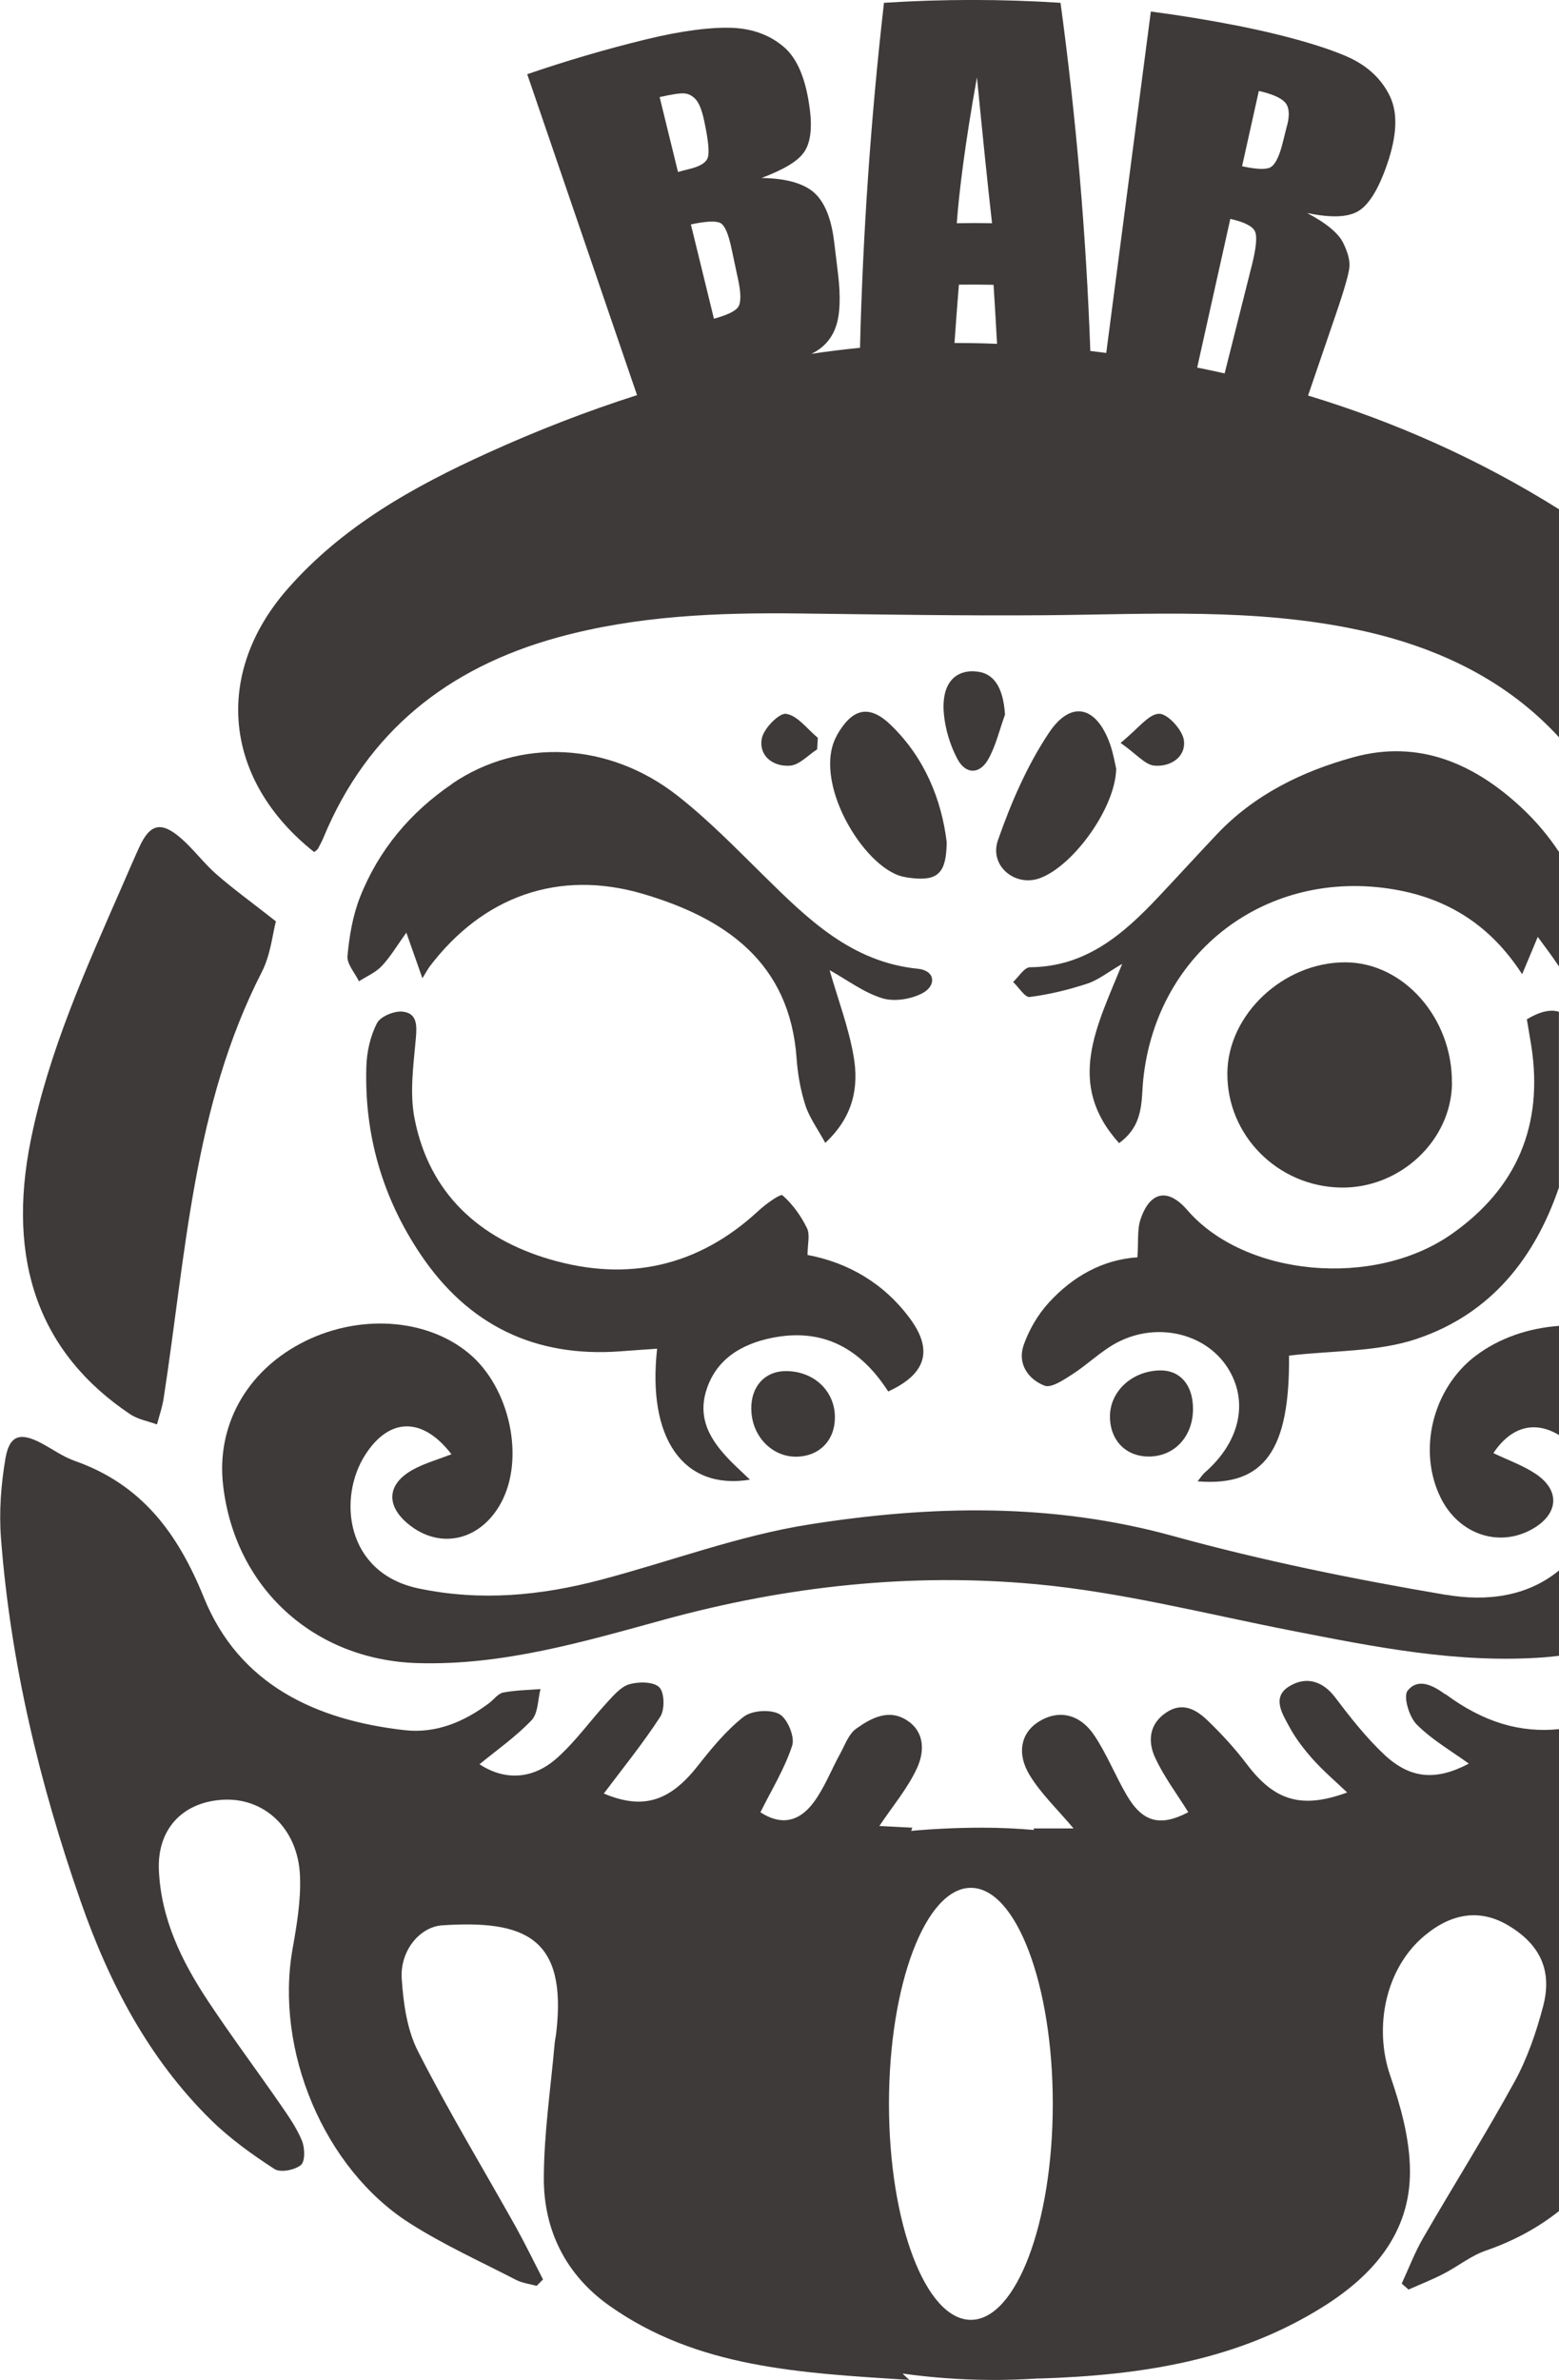 <?xml version="1.0" encoding="UTF-8"?>
<svg id="_レイヤー_2" data-name="レイヤー_2" xmlns="http://www.w3.org/2000/svg" viewBox="0 0 205.57 313.71">
  <defs>
    <style>
      .cls-1 {
        fill: #3e3a39;
      }
    </style>
  </defs>
  <g id="_レイヤー_2-2" data-name="レイヤー_2">
    <g>
      <path class="cls-1" d="M59.63,103.31c-5.53,3.76-9.72,8.74-12.17,14.97-.95,2.42-1.4,5.11-1.64,7.72-.1,1.06.97,2.22,1.51,3.34,1.01-.65,2.2-1.15,3-2,1.16-1.23,2.03-2.72,3.25-4.41.73,2.07,1.26,3.58,2.12,6.01.61-.99.76-1.29.96-1.55,6.97-9.18,16.94-12.88,28.19-9.55,10.76,3.19,19.29,8.98,20.19,21.67.15,2.08.52,4.2,1.16,6.18.54,1.66,1.64,3.14,2.62,4.95,3.75-3.49,4.43-7.41,3.74-11.41-.66-3.82-2.07-7.52-3.17-11.36,2.32,1.29,4.5,2.96,6.96,3.71,1.61.49,3.89.11,5.39-.73,1.73-.98,1.59-2.93-.71-3.16-8.75-.88-14.49-6.53-20.29-12.24-3.7-3.64-7.35-7.4-11.43-10.59-9.06-7.09-20.81-7.6-29.68-1.57Z"/>
      <path class="cls-1" d="M200.61,106.44c-6.26-5.83-13.57-9-22.16-6.63-6.75,1.86-13.04,4.92-17.99,10.15-2.58,2.73-5.12,5.51-7.7,8.25-4.63,4.92-9.58,9.23-16.94,9.28-.75,0-1.49,1.26-2.23,1.94.74.7,1.56,2.06,2.19,1.98,2.57-.33,5.12-.95,7.59-1.76,1.46-.48,2.73-1.52,4.6-2.6-3.34,8.26-7.5,15.76-.41,23.62,3.34-2.42,2.89-5.62,3.2-8.5,1.81-16.82,16.38-27.79,33.1-24.93,7.13,1.22,12.72,4.78,16.85,11.17.75-1.79,1.32-3.16,2.06-4.92.99,1.36,1.79,2.39,2.51,3.48.09.14.19.28.29.41v-15.09c-1.4-2.1-3.04-4.07-4.96-5.85Z"/>
      <path class="cls-1" d="M191.45,142.79c.1-8.59-6.37-15.93-14.05-15.95-8.16-.02-15.51,6.88-15.56,14.61-.06,8.2,6.64,14.94,14.97,15.08,7.81.13,14.57-6.21,14.65-13.75Z"/>
      <g>
        <path class="cls-1" d="M172.49,52.11c1.2-3.5,2.39-6.99,3.59-10.49,1.2-3.49,1.82-5.66,1.86-6.51.05-.85-.23-1.89-.84-3.12-.61-1.23-2.17-2.56-4.74-3.91,3.07.63,5.29.59,6.71-.23,1.41-.82,2.71-2.9,3.86-6.27,1.26-3.68,1.41-6.64.36-8.86-1.05-2.21-2.83-3.93-5.31-5.1-2.48-1.15-7.44-2.78-14.94-4.26-3.75-.73-7.52-1.35-11.29-1.84-1.96,15-3.92,30-5.88,45-.7-.09-1.39-.18-2.1-.26-.55-15.29-1.85-30.6-3.93-45.89-7.75-.5-15.53-.5-23.28,0-1.73,15.16-2.78,30.33-3.16,45.47-2.15.22-4.3.48-6.43.8.08-.04.17-.08.24-.11,1.48-.78,2.48-1.94,3.02-3.51.54-1.57.64-3.89.27-6.95-.17-1.4-.34-2.8-.51-4.21-.36-2.95-1.18-5.08-2.52-6.36-1.33-1.27-3.69-2-7.05-2.04,2.82-1.07,4.69-2.14,5.55-3.33.87-1.18,1.15-3.09.81-5.74-.5-3.92-1.62-6.67-3.43-8.21-1.8-1.54-4.07-2.39-6.74-2.51-2.67-.11-6.53.32-11.51,1.54-5.24,1.28-10.44,2.81-15.58,4.57,4.83,14.1,9.65,28.2,14.48,42.3-6.66,2.13-13.22,4.68-19.69,7.62-9.83,4.46-19.19,9.69-26.43,17.97-9.79,11.2-8.37,25.2,3.55,34.64.31-.26.42-.32.47-.4.26-.49.53-.97.74-1.48,5.81-14.03,16.43-22.42,30.85-26.4,10.47-2.89,21.17-3.3,31.95-3.17,10.84.13,21.68.32,32.52.23,13.72-.12,27.45-.97,41.04,1.91,10.81,2.29,19.83,6.82,26.58,14.19v-30.06c-10.48-6.57-21.56-11.49-33.08-14.99ZM89.4,22.67c-.81-3.29-1.61-6.58-2.42-9.87,1.56-.36,2.63-.52,3.2-.49.57.03,1.09.28,1.54.77.46.49.83,1.43,1.13,2.83.57,2.65.72,4.3.45,4.94-.26.65-1.09,1.12-2.49,1.45-.34.08-.81.2-1.41.37ZM97.34,40.46c-.39.57-1.46,1.07-3.2,1.55-1.01-4.14-2.03-8.28-3.04-12.43,2.04-.44,3.34-.48,3.9-.18.56.3,1.05,1.41,1.45,3.33.3,1.39.59,2.78.89,4.17.38,1.8.38,2.99,0,3.56ZM128.82,10.2c.75,7.63,1.4,14.04,1.99,19.22-1.55-.03-3.1-.03-4.65,0,.3-4.05,1.08-10.47,2.66-19.22ZM125.86,45.2c.18-2.56.37-5.12.58-7.68,1.52-.02,3.05-.01,4.57.02.17,2.59.32,5.19.46,7.78-1.88-.08-3.75-.11-5.62-.11ZM165.04,35.08c-1.19,4.71-2.37,9.42-3.56,14.14-1.2-.27-2.41-.53-3.62-.77,1.46-6.53,2.91-13.07,4.37-19.6,1.88.42,2.97.99,3.26,1.67.3.68.15,2.2-.45,4.57ZM169.72,16.49c-.2.81-.41,1.62-.61,2.44-.49,1.95-1.11,3.03-1.84,3.23-.73.2-1.89.1-3.49-.25.74-3.31,1.47-6.62,2.21-9.92,1.75.39,2.9.9,3.45,1.5.55.6.64,1.6.29,3.01Z"/>
        <path class="cls-1" d="M190.56,223.32c-1.7-1.26-3.61-2.15-4.95-.48-.6.75.19,3.44,1.18,4.44,2.01,2.03,4.58,3.5,6.89,5.18-4.28,2.25-7.68,2.07-11.17-1.21-2.4-2.26-4.47-4.9-6.47-7.54-1.73-2.28-3.97-2.75-6.09-1.41-2.28,1.43-.85,3.61.06,5.3.83,1.54,1.93,2.97,3.1,4.28,1.38,1.54,2.96,2.89,4.53,4.38-6.02,2.21-9.58,1.1-13.22-3.71-1.52-2.02-3.26-3.91-5.07-5.67-1.55-1.51-3.39-2.66-5.63-1.12-2.24,1.54-2.37,3.83-1.4,5.92,1.17,2.53,2.89,4.8,4.37,7.18-3.64,1.91-5.99,1.38-8.09-2.19-1.51-2.57-2.62-5.39-4.26-7.87-1.98-2.98-4.83-3.51-7.47-1.81-2.22,1.43-2.87,4.13-1.06,7.05,1.5,2.43,3.64,4.46,5.75,6.96h-5.28c.02.07.05.14.07.2-2.24-.19-4.51-.3-6.84-.3-3.21,0-6.34.15-9.36.42.05-.14.1-.28.15-.42-1.33-.07-3.04-.15-4.35-.22,1.71-2.56,3.7-4.91,4.95-7.59.97-2.08,1.12-4.72-1.25-6.3-2.43-1.62-4.77-.35-6.75,1.06-.99.7-1.48,2.14-2.11,3.29-1.17,2.12-2.05,4.45-3.47,6.38-2.08,2.83-4.55,2.99-7.05,1.35,1.48-2.98,3.21-5.77,4.19-8.8.37-1.15-.63-3.56-1.69-4.14-1.21-.66-3.64-.49-4.72.36-2.31,1.81-4.24,4.18-6.08,6.51-3.73,4.73-7.28,5.73-12.35,3.6,2.45-3.27,5.14-6.57,7.44-10.12.61-.95.57-3.17-.12-3.88-.73-.75-2.7-.76-3.94-.41-1.12.32-2.08,1.46-2.95,2.4-2.24,2.43-4.18,5.19-6.64,7.36-3.28,2.91-7.01,2.88-10.18.79,2.25-1.85,4.77-3.61,6.86-5.8.87-.91.82-2.71,1.18-4.11-1.64.13-3.31.15-4.92.46-.68.13-1.22.91-1.84,1.38-3.3,2.48-7,4.04-11.13,3.58-11.76-1.32-21.85-6.02-26.49-17.47-3.46-8.53-8.22-14.92-17.02-18.02-1.55-.54-2.93-1.55-4.4-2.33-2.78-1.48-4.22-1.09-4.75,1.99-.59,3.45-.86,7.06-.59,10.54,1.26,16.43,5.09,32.35,10.51,47.86,3.74,10.73,8.96,20.74,17.19,28.82,2.5,2.45,5.41,4.54,8.36,6.45.78.51,2.69.14,3.49-.53.58-.49.52-2.29.12-3.24-.71-1.71-1.82-3.28-2.89-4.83-3.15-4.55-6.47-8.99-9.52-13.6-3.45-5.22-6.16-10.77-6.44-17.2-.23-5.27,2.97-8.86,8.23-9.26,5.61-.42,10.15,3.76,10.38,10.09.12,3.17-.42,6.4-.98,9.54-2.37,13.34,4.1,28.95,15.44,36.17,4.46,2.84,9.33,5.05,14.04,7.48.82.42,1.8.53,2.7.78.28-.28.56-.56.84-.84-1.19-2.31-2.32-4.65-3.58-6.92-4.32-7.72-8.91-15.29-12.91-23.17-1.45-2.84-1.93-6.35-2.14-9.6-.23-3.62,2.37-6.8,5.36-6.99,10.81-.7,16.5,1.54,15.01,14.22-.05.44-.16.87-.2,1.31-.52,5.94-1.42,11.89-1.43,17.84-.01,6.89,2.95,12.75,8.66,16.78,11.58,8.18,25.04,8.85,39.53,9.77-.31-.28-.6-.56-.89-.84,3.7.52,7.53.81,11.45.84,2.22.02,4.4-.06,6.53-.2,0,0-.02.01-.02.02,13.88-.43,26.35-2.48,37.5-9.47,6.59-4.13,11.51-9.75,11.45-17.93-.03-4.19-1.22-8.5-2.6-12.51-2.23-6.47-.59-14.24,4.55-18.49,3.67-3.04,7.39-3.48,11.02-1.32,4.17,2.49,5.84,5.93,4.58,10.68-.9,3.4-2.07,6.82-3.75,9.89-3.83,6.98-8.08,13.73-12.07,20.63-1.1,1.91-1.89,3.99-2.82,6,.3.26.6.53.9.79,1.55-.69,3.13-1.31,4.64-2.09,1.86-.96,3.56-2.35,5.51-3.03,3.8-1.31,7.01-3.09,9.72-5.25v-63.5c-5.08.52-9.94-.86-15.01-4.62ZM128.02,305.77c-5.96,0-10.8-12.74-10.8-28.47s4.83-28.47,10.8-28.47,10.8,12.74,10.8,28.47-4.83,28.47-10.8,28.47Z"/>
        <path class="cls-1" d="M190.65,210.21c-12.08-2.05-24.15-4.49-35.96-7.75-15.96-4.41-31.99-4.05-47.96-1.53-9.34,1.47-18.36,4.89-27.55,7.31-7.89,2.08-15.81,2.84-23.97,1.13-9.69-2.02-10.69-11.97-7.04-17.63,3.14-4.89,7.52-5.05,11.36-.06-1.83.71-3.56,1.19-5.08,2.03-3.4,1.87-3.6,4.69-.66,7.13,4.16,3.47,9.55,2.27,12.27-2.74,3.18-5.85,1.19-15.18-4.2-19.69-5.66-4.74-14.8-5.28-22.24-1.32-7.2,3.83-11.07,10.88-10.21,18.59,1.51,13.55,11.93,23.13,25.68,23.53,11.25.33,21.9-2.83,32.56-5.75,16.04-4.39,32.43-6.18,48.89-4.66,11.29,1.04,22.43,3.91,33.6,6.1,11.09,2.17,22.16,4.41,33.56,3.54.64-.05,1.26-.12,1.88-.2v-11.25c-4.22,3.47-9.55,4.12-14.91,3.21Z"/>
        <path class="cls-1" d="M194.58,178.7c-5.71,4.34-7.7,12.57-4.57,18.8,2.4,4.76,7.66,6.52,12.04,4.04,3.48-1.97,3.73-5.1.42-7.29-1.7-1.13-3.69-1.82-5.55-2.72,2.32-3.49,5.45-4.32,8.65-2.38v-14.39c-4,.29-7.89,1.59-10.99,3.95Z"/>
        <path class="cls-1" d="M17.17,186.41c1.02.68,2.35.91,3.53,1.34.3-1.13.69-2.24.87-3.39,2.95-19.07,3.9-38.58,12.96-56.26,1.16-2.27,1.41-5.01,1.85-6.66-3.26-2.56-5.64-4.28-7.84-6.2-1.66-1.45-2.99-3.28-4.65-4.73-2.65-2.31-4.12-1.94-5.55,1.2-.78,1.71-1.52,3.44-2.27,5.16-4.75,10.85-9.63,21.65-12,33.35-3.25,16.04,1.11,28.16,13.1,36.19Z"/>
        <path class="cls-1" d="M201.33,134.35c.19,1.14.4,2.33.59,3.52,1.61,10.43-1.89,18.75-10.51,24.79-10.27,7.2-27.29,5.59-34.86-3.17-2.51-2.9-4.88-2.52-6.15,1.19-.47,1.38-.27,2.99-.42,5.04-4.6.31-8.53,2.53-11.67,5.96-1.45,1.58-2.62,3.59-3.33,5.61-.85,2.43.57,4.5,2.75,5.35.9.35,2.54-.78,3.67-1.5,2.04-1.31,3.81-3.09,5.93-4.2,5.25-2.74,11.59-1.2,14.5,3.27,2.87,4.42,1.73,9.78-2.94,13.86-.34.29-.58.69-.98,1.18,8.86.73,12.18-4.19,12.06-16.57,5.72-.69,11.66-.45,16.91-2.23,9.85-3.34,15.55-10.79,18.68-19.93v-23.16c-1.1-.36-2.57-.02-4.23.99Z"/>
        <path class="cls-1" d="M117.13,183.4c5.01-2.3,5.92-5.45,2.88-9.58-3.41-4.63-8.09-7.38-13.53-8.41,0-1.4.36-2.67-.08-3.55-.79-1.61-1.89-3.15-3.22-4.31-.27-.24-2.24,1.17-3.2,2.07-7.94,7.35-17.25,9.36-27.43,6.38-9.34-2.73-15.97-8.7-17.89-18.59-.66-3.37-.14-7.02.17-10.51.16-1.77.18-3.35-1.74-3.56-1.1-.12-2.92.63-3.38,1.52-.88,1.7-1.34,3.77-1.4,5.7-.29,9,2.13,17.32,7.15,24.78,6.28,9.34,15.11,13.62,26.38,12.77,1.58-.12,3.17-.23,4.81-.34-1.33,11.85,3.48,18.69,12.24,17.26-.77-.73-1.38-1.3-1.98-1.88-2.72-2.64-4.99-5.6-3.85-9.64,1.22-4.29,4.66-6.36,8.78-7.18,6.66-1.33,11.63,1.39,15.28,7.08Z"/>
        <path class="cls-1" d="M110.37,96.91c-3.39,5.95,3.42,17.39,8.65,18.63.43.1.87.17,1.31.21,3.32.35,4.48-.68,4.5-4.79-.67-5.43-2.82-11.03-7.4-15.43-2.9-2.79-5.11-2.08-7.07,1.37Z"/>
        <path class="cls-1" d="M137.06,115.77c4.41-1.56,10.04-9.28,10.12-14.46-.17-.71-.38-2.03-.82-3.26-1.78-4.98-5.13-5.83-8.04-1.47-2.88,4.31-5.01,9.24-6.73,14.16-1.18,3.38,2.25,6.17,5.47,5.03Z"/>
        <path class="cls-1" d="M157.31,185.67c-.01-3.16-1.73-5.11-4.42-5.04-3.69.11-6.56,2.8-6.53,6.13.03,3.13,2.13,5.25,5.18,5.22,3.36-.03,5.79-2.68,5.77-6.32Z"/>
        <path class="cls-1" d="M99.07,185.73c.03,3.5,2.67,6.3,5.92,6.27,3.06-.03,5.14-2.17,5.1-5.27-.04-3.46-2.85-6.05-6.53-6.01-2.73.03-4.53,2.02-4.5,5.01Z"/>
        <path class="cls-1" d="M128.42,88.48c-2.73-.08-4.31,1.9-3.96,5.63.19,2.03.83,4.14,1.79,5.94,1.11,2.07,2.96,2.04,4.1-.04.99-1.8,1.46-3.87,2.17-5.82-.24-3.69-1.53-5.63-4.09-5.7Z"/>
        <path class="cls-1" d="M104.17,100.92c1.24-.09,2.39-1.39,3.58-2.15.03-.51.06-1.02.09-1.52-1.38-1.13-2.65-2.92-4.17-3.16-.93-.15-2.98,1.94-3.22,3.26-.42,2.32,1.53,3.73,3.72,3.57Z"/>
        <path class="cls-1" d="M156.11,97.59c-.17-1.37-2.14-3.53-3.27-3.51-1.38.02-2.74,1.95-5.08,3.84,2.14,1.51,3.22,2.87,4.42,2.99,2.11.21,4.21-1.09,3.93-3.33Z"/>
      </g>
    </g>
  </g>
</svg>